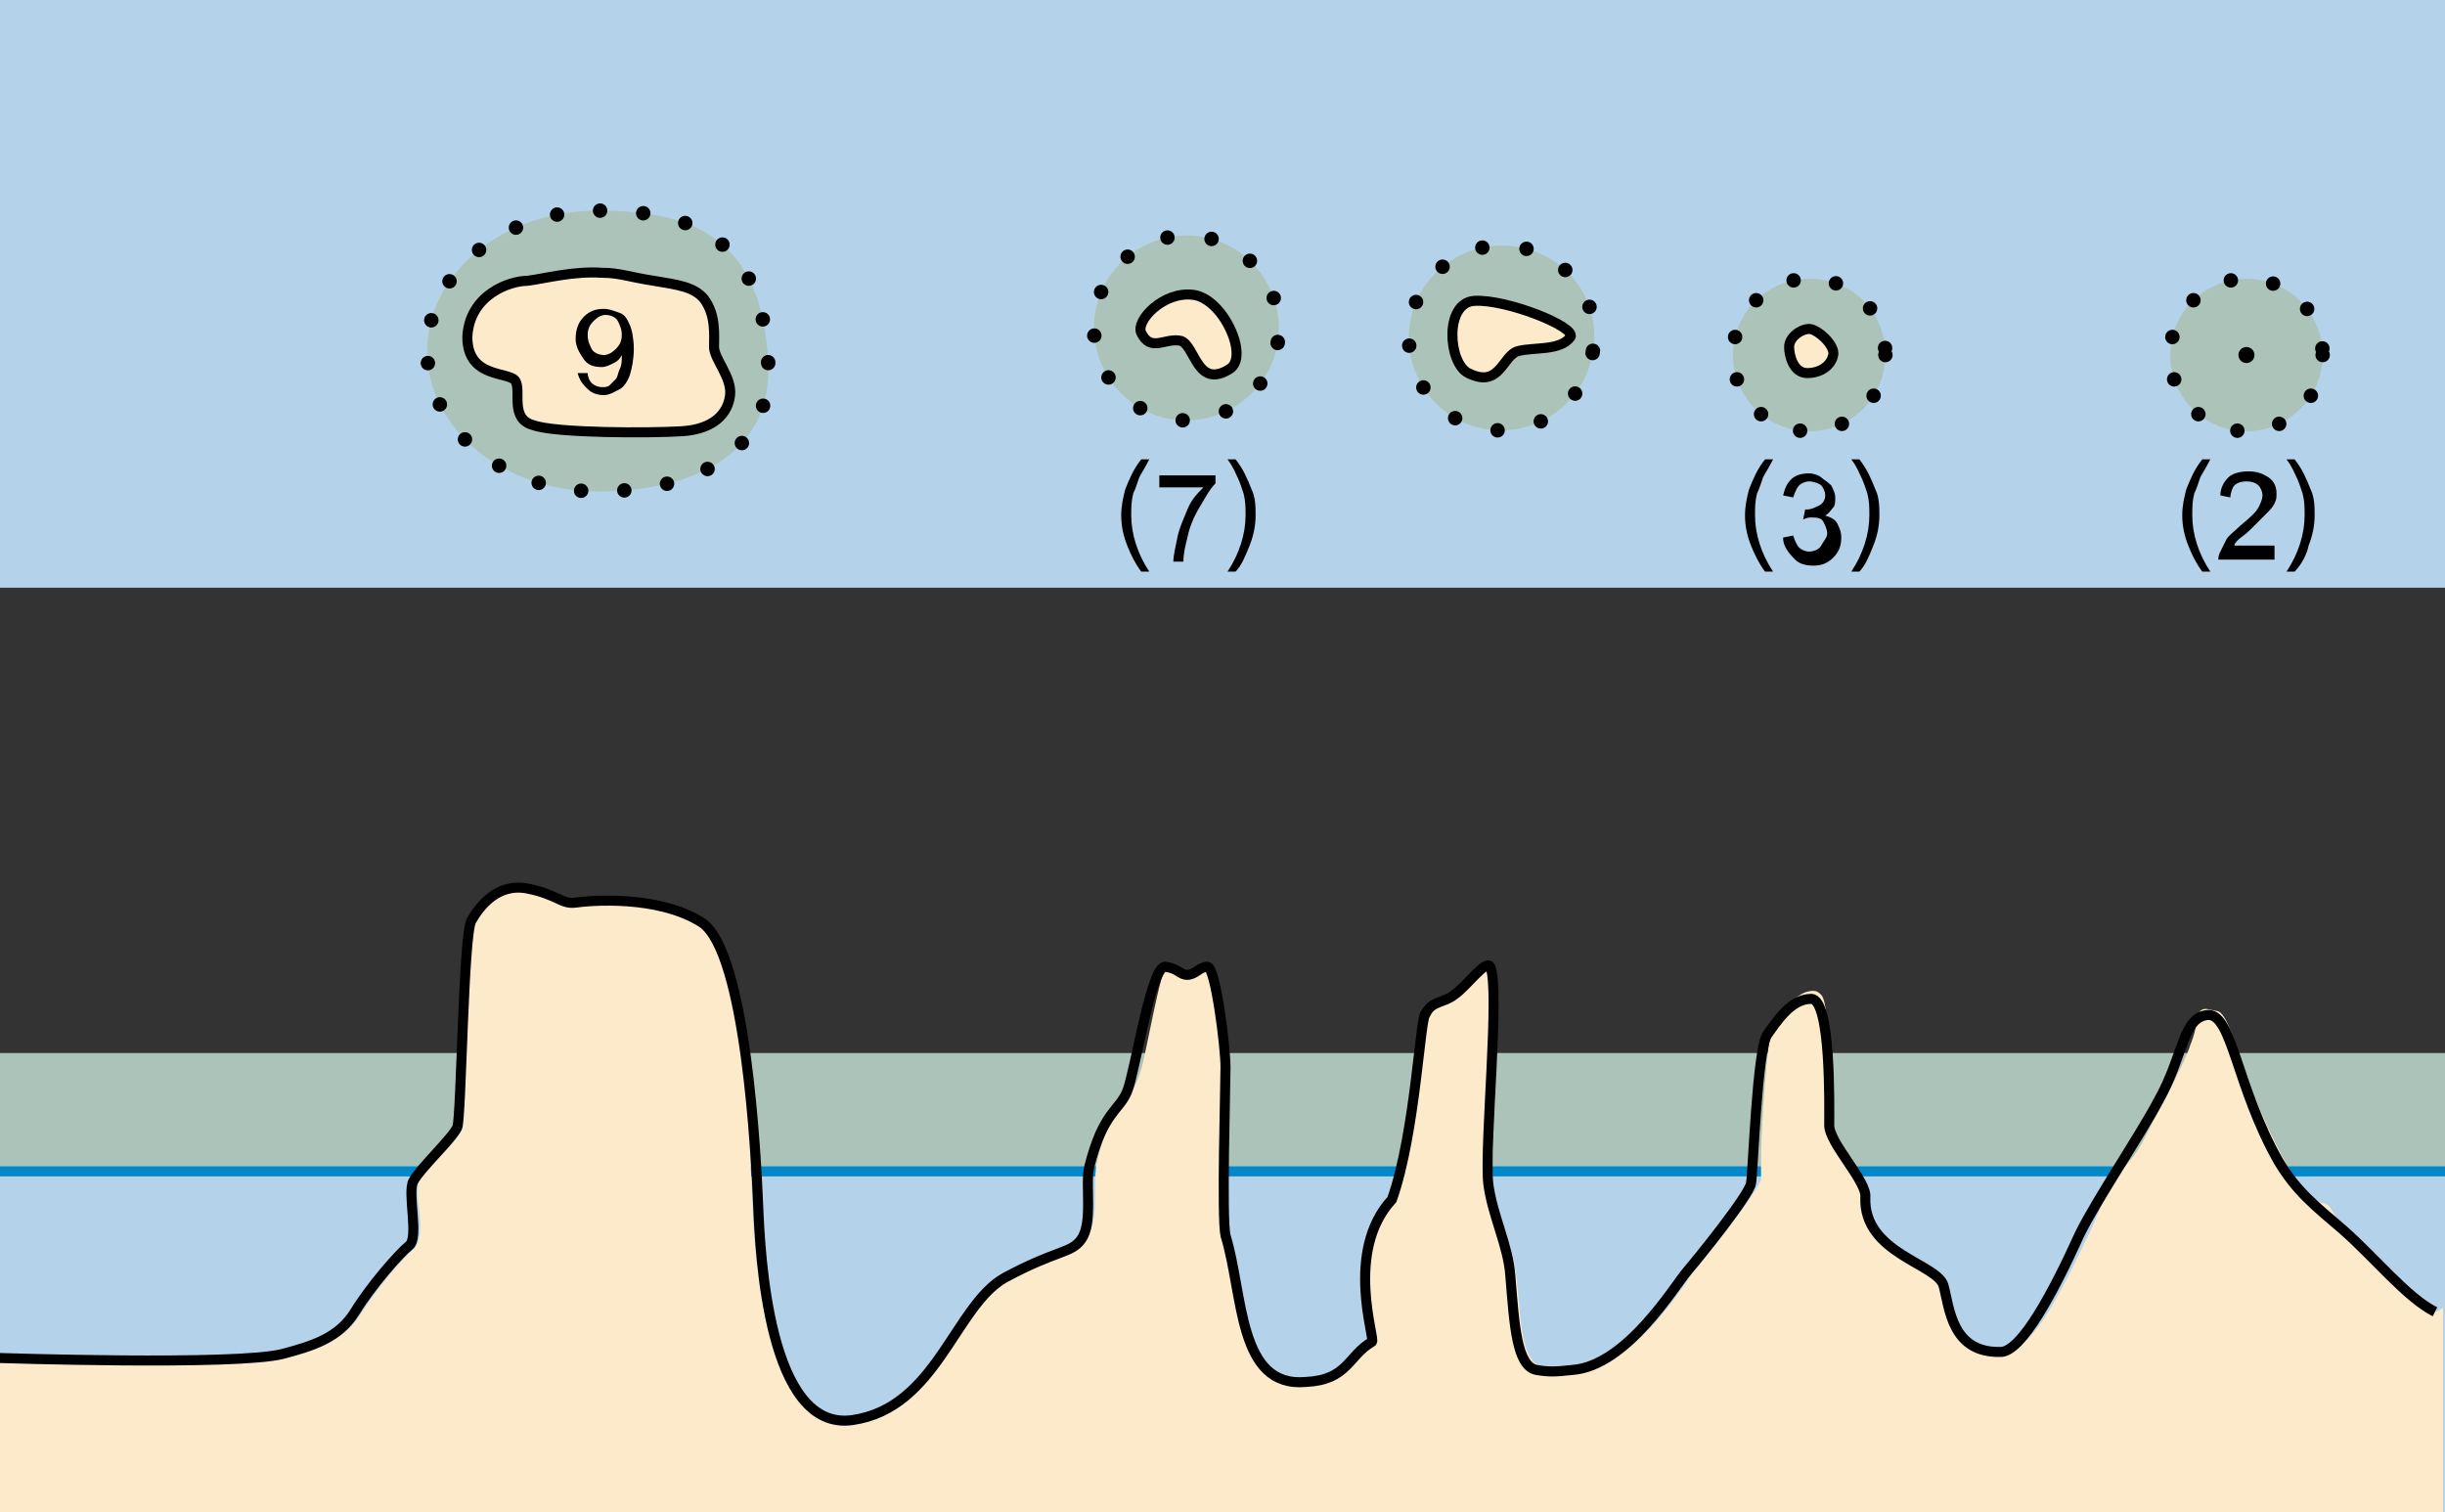 <?xml version="1.0" encoding="utf-8"?>
<!-- Generator: Adobe Illustrator 25.2.1, SVG Export Plug-In . SVG Version: 6.00 Build 0)  -->
<svg version="1.1" id="Layer_1" xmlns="http://www.w3.org/2000/svg" xmlns:xlink="http://www.w3.org/1999/xlink" x="0px" y="0px"
	 viewBox="0 0 121.9 75.4" style="enable-background:new 0 0 121.9 75.4;" xml:space="preserve">
<rect x="0" y="0" width="121.9" height="75.4" fill="#333333" stroke="none"/>
<style type="text/css">
	.st0{fill:#B5D2EB;}
	.st1{fill:#ACC3B9;}
	.st2{fill:none;stroke:#000000;stroke-width:0.72;stroke-linecap:round;stroke-dasharray:0,2.156;}
	.st3{fill:#FCEACA;stroke:#000000;stroke-width:0.5;stroke-miterlimit:10;}
	.st4{fill:none;stroke:#000000;stroke-width:0.72;stroke-linecap:round;stroke-dasharray:0,2.223;}
	.st5{fill:none;stroke:#000000;stroke-width:0.72;stroke-linecap:round;stroke-dasharray:0,2.141;}
	.st6{fill:none;stroke:#0088CA;stroke-width:0.5;stroke-miterlimit:10;}
	.st7{fill-rule:evenodd;clip-rule:evenodd;fill:#FCEACA;}
	.st8{fill-rule:evenodd;clip-rule:evenodd;fill:none;stroke:#000000;stroke-width:0.5;stroke-miterlimit:10;}
</style>
<rect x="0" y="0" class="st0" width="121.9" height="29.3"/>
<rect x="0" y="58.4" class="st0" width="121.9" height="17"/>
<rect x="0" y="52.5" class="st1" width="121.9" height="5.9"/>
<g>
	<path class="st1" d="M38.3,18.1c0.2,4.6-3.8,6.4-8.5,6.4c-4.7,0-8.5-3.1-8.5-7s3.8-7,8.5-7C34.5,10.5,38,11.8,38.3,18.1z"/>
	<path class="st2" d="M38.3,18.1c0.2,4.6-3.8,6.4-8.5,6.4c-4.7,0-8.5-3.1-8.5-7s3.8-7,8.5-7C34.5,10.5,38,11.8,38.3,18.1z"/>
</g>
<path class="st3" d="M30,13.6c0.9,0,1.3,0.2,2.6,0.4c1.2,0.2,2,0.3,2.5,0.9c0.6,0.8,0.5,1.8,0.5,2.4s0.9,1.5,0.8,2.4
	c-0.1,0.9-0.8,1.7-2.4,1.8c-1.6,0.1-6.3,0.1-7.4-0.3c-1.2-0.3-0.6-1.7-0.9-2.2c-0.3-0.5-2.4-0.1-2.4-2.2c0.1-2.1,2.1-2.8,3-2.8
	C27.1,13.9,28.6,13.5,30,13.6z"/>
<g>
	<g>
		<path class="st1" d="M63.7,17.1c-0.4,2.5-2.8,4.2-5.3,3.8c-2.5-0.4-4.2-2.8-3.8-5.3c0.4-2.5,2.8-4.2,5.3-3.8
			C62.4,12.2,64.1,14.6,63.7,17.1z"/>
		<path class="st4" d="M63.7,17.1c-0.4,2.5-2.8,4.2-5.3,3.8c-2.5-0.4-4.2-2.8-3.8-5.3c0.4-2.5,2.8-4.2,5.3-3.8
			C62.4,12.2,64.1,14.6,63.7,17.1z"/>
	</g>
</g>
<g>
	<path class="st1" d="M94,17.7c0,2.1-1.7,3.8-3.8,3.8c-2.1,0-3.8-1.7-3.8-3.8c0-2.1,1.7-3.8,3.8-3.8C92.4,13.9,94,15.6,94,17.7z"/>
	<path class="st5" d="M94,17.7c0,2.1-1.7,3.8-3.8,3.8c-2.1,0-3.8-1.7-3.8-3.8c0-2.1,1.7-3.8,3.8-3.8C92.4,13.9,94,15.6,94,17.7z"/>
</g>
<g>
	<path d="M56.9,28.5c-0.3-0.4-0.5-0.8-0.7-1.3s-0.3-1-0.3-1.5c0-0.5,0.1-0.9,0.2-1.3c0.2-0.5,0.4-1,0.8-1.5h0.4
		c-0.2,0.4-0.4,0.7-0.5,0.9c-0.1,0.3-0.2,0.6-0.3,0.8c-0.1,0.4-0.1,0.7-0.1,1.1c0,0.9,0.3,1.9,0.9,2.8H56.9z"/>
	<path d="M57.8,24.2v-0.5h2.8v0.4c-0.3,0.3-0.5,0.7-0.8,1.2s-0.5,1-0.6,1.5c-0.1,0.4-0.2,0.8-0.2,1.2h-0.5c0-0.3,0.1-0.7,0.2-1.2
		s0.3-0.9,0.5-1.4s0.5-0.8,0.8-1.1H57.8z"/>
	<path d="M61.6,28.5h-0.4c0.6-0.9,0.9-1.9,0.9-2.8c0-0.4,0-0.7-0.1-1.1c-0.1-0.3-0.2-0.6-0.3-0.8c-0.1-0.2-0.2-0.5-0.5-0.9h0.4
		c0.4,0.5,0.6,1,0.8,1.5c0.2,0.4,0.2,0.9,0.2,1.3c0,0.5-0.1,1-0.3,1.5S61.9,28.2,61.6,28.5z"/>
</g>
<g>
	<path d="M88,28.5c-0.3-0.4-0.5-0.8-0.7-1.3s-0.3-1-0.3-1.5c0-0.5,0.1-0.9,0.2-1.3c0.2-0.5,0.4-1,0.8-1.5h0.4
		c-0.2,0.4-0.4,0.7-0.5,0.9c-0.1,0.3-0.2,0.6-0.3,0.8c-0.1,0.4-0.1,0.7-0.1,1.1c0,0.9,0.3,1.9,0.9,2.8H88z"/>
	<path d="M88.9,26.8l0.5-0.1c0.1,0.3,0.2,0.5,0.3,0.6s0.3,0.2,0.5,0.2c0.2,0,0.5-0.1,0.6-0.3s0.3-0.4,0.3-0.6c0-0.2-0.1-0.4-0.2-0.6
		s-0.4-0.2-0.6-0.2c-0.1,0-0.2,0-0.4,0.1l0.1-0.5c0,0,0.1,0,0.1,0c0.2,0,0.4-0.1,0.6-0.2s0.3-0.3,0.3-0.5c0-0.2-0.1-0.4-0.2-0.5
		S90.4,24,90.2,24c-0.2,0-0.4,0.1-0.5,0.2s-0.2,0.3-0.3,0.6l-0.5-0.1c0.1-0.4,0.2-0.6,0.4-0.8s0.5-0.3,0.9-0.3
		c0.2,0,0.5,0.1,0.6,0.2s0.3,0.2,0.5,0.4c0.1,0.2,0.2,0.4,0.2,0.6c0,0.2,0,0.4-0.1,0.5s-0.2,0.3-0.4,0.4c0.3,0.1,0.5,0.2,0.6,0.4
		s0.2,0.4,0.2,0.7c0,0.4-0.1,0.7-0.4,1s-0.6,0.4-1,0.4c-0.4,0-0.7-0.1-0.9-0.3C89,27.4,88.9,27.1,88.9,26.8z"/>
	<path d="M92.7,28.5h-0.4c0.6-0.9,0.9-1.9,0.9-2.8c0-0.4,0-0.7-0.1-1.1c-0.1-0.3-0.2-0.6-0.3-0.8c-0.1-0.2-0.2-0.5-0.5-0.9h0.4
		c0.4,0.5,0.6,1,0.8,1.5c0.2,0.4,0.2,0.9,0.2,1.3c0,0.5-0.1,1-0.3,1.5C93.2,27.7,93,28.2,92.7,28.5z"/>
</g>
<g>
	<path d="M109.8,28.5c-0.3-0.4-0.5-0.8-0.7-1.3s-0.3-1-0.3-1.5c0-0.5,0.1-0.9,0.2-1.3c0.2-0.5,0.4-1,0.8-1.5h0.4
		c-0.2,0.4-0.4,0.7-0.5,0.9c-0.1,0.3-0.2,0.6-0.3,0.8c-0.1,0.4-0.1,0.7-0.1,1.1c0,0.9,0.3,1.9,0.9,2.8H109.8z"/>
	<path d="M113.4,27.4v0.5h-2.8c0-0.1,0-0.2,0.1-0.4c0.1-0.2,0.2-0.4,0.3-0.6s0.4-0.4,0.7-0.7c0.5-0.4,0.8-0.7,0.9-0.9
		s0.2-0.4,0.2-0.6c0-0.2-0.1-0.4-0.2-0.5c-0.1-0.1-0.3-0.2-0.6-0.2c-0.3,0-0.5,0.1-0.6,0.2s-0.2,0.4-0.2,0.6l-0.5-0.1
		c0-0.4,0.2-0.7,0.4-0.9s0.6-0.3,1-0.3c0.4,0,0.7,0.1,1,0.3s0.4,0.5,0.4,0.8c0,0.2,0,0.3-0.1,0.5s-0.2,0.3-0.4,0.5s-0.4,0.4-0.8,0.8
		c-0.3,0.3-0.5,0.4-0.6,0.5s-0.2,0.2-0.2,0.3H113.4z"/>
	<path d="M114.4,28.5h-0.4c0.6-0.9,0.9-1.9,0.9-2.8c0-0.4,0-0.7-0.1-1.1c-0.1-0.3-0.2-0.6-0.3-0.8c-0.1-0.2-0.2-0.5-0.5-0.9h0.4
		c0.4,0.5,0.6,1,0.8,1.5c0.2,0.4,0.2,0.9,0.2,1.3c0,0.5-0.1,1-0.3,1.5C115,27.7,114.7,28.2,114.4,28.5z"/>
</g>
<path class="st3" d="M56.9,16.6c-0.3-0.6,1.1-2.1,2.6-1.9c1.5,0.2,2.8,3.1,1.8,3.7c-1.6,1-1.7-1.1-2.4-1.4
	C58.1,16.8,57.4,17.6,56.9,16.6z"/>
<path class="st3" d="M90.2,16.4c0.4,0,1.3,0.8,1.2,1.3c-0.1,0.5-0.6,0.9-1.3,0.9c-0.7,0-0.9-0.9-0.9-1.3
	C89.2,16.8,89.8,16.4,90.2,16.4z"/>
<g>
	<path d="M28.8,18.6l0.5,0c0,0.2,0.1,0.4,0.2,0.5s0.3,0.2,0.5,0.2c0.2,0,0.3,0,0.4-0.1s0.2-0.2,0.3-0.3s0.1-0.3,0.2-0.5
		s0.1-0.4,0.1-0.6c0,0,0-0.1,0-0.1c-0.1,0.2-0.2,0.3-0.4,0.4s-0.4,0.2-0.6,0.2c-0.4,0-0.7-0.1-0.9-0.4s-0.4-0.6-0.4-1
		c0-0.4,0.1-0.8,0.4-1.1s0.6-0.4,1-0.4c0.3,0,0.5,0.1,0.8,0.2s0.4,0.4,0.5,0.6s0.2,0.7,0.2,1.2c0,0.5-0.1,1-0.2,1.3
		s-0.3,0.6-0.5,0.7s-0.5,0.3-0.8,0.3c-0.3,0-0.6-0.1-0.8-0.3S28.9,19,28.8,18.6z M31,16.7c0-0.3-0.1-0.5-0.2-0.7s-0.4-0.3-0.6-0.3
		c-0.2,0-0.4,0.1-0.6,0.3s-0.3,0.4-0.3,0.7c0,0.3,0.1,0.5,0.2,0.7s0.4,0.3,0.6,0.3c0.2,0,0.4-0.1,0.6-0.3S31,17,31,16.7z"/>
</g>
<line class="st6" x1="0" y1="58.4" x2="121.9" y2="58.4"/>
<g>
	<path class="st1" d="M115.8,17.7c0,2.1-1.7,3.8-3.8,3.8c-2.1,0-3.8-1.7-3.8-3.8c0-2.1,1.7-3.8,3.8-3.8
		C114.1,13.9,115.8,15.6,115.8,17.7z"/>
	<path class="st5" d="M115.8,17.7c0,2.1-1.7,3.8-3.8,3.8c-2.1,0-3.8-1.7-3.8-3.8c0-2.1,1.7-3.8,3.8-3.8
		C114.1,13.9,115.8,15.6,115.8,17.7z"/>
</g>
<circle cx="112" cy="17.7" r="0.4"/>
<g>
	<path class="st7" d="M121.5,65.4c-0.9-0.5-1.9-1.5-2.9-2.5c-0.6-0.6-1.2-1.2-1.7-1.7c-0.6-0.5-0.6-1.1-1-1.2
		c-0.6-0.1-1.1-0.6-1.7-1.6c-1-1.7-2.1-4.3-2.5-5.6c-0.4-1.3-0.8-2.4-1.2-2.4c0,0-0.5-0.1-0.5-0.1c-0.6,0-0.3,0.6-0.8,1.8
		c-0.2,0.7-1.3,2.8-1.8,3.7c-0.4,0.8-0.8,1.7-1.5,2.4c-0.8,0.9-1.2,2.1-1.6,3c-1.8,3.8-3,6-4.2,6.1c-2.5,0.1-2.9-1.9-3.1-3.1
		c0-0.1-0.1-0.3-0.1-0.4c-0.1-0.3-0.6-0.6-1.2-0.9c-1.2-0.7-2.7-1.6-2.7-3.5c0-0.3-0.4-0.9-0.8-1.5c-0.5-0.8-1-1.5-1-2.1
		c0-0.7,0.1-5.7-0.4-6.2c-0.1-0.1-0.2-0.2-0.4-0.2c-0.8,0-1.4,0.9-2,1.7c-0.3,0.4-0.6,5.5-0.6,6.4c0,0.7,0,1,0,1.3
		c-0.2,0.7-3,4.2-3.3,4.5c-0.1,0.1-0.2,0.3-0.4,0.6c-1,1.4-3.1,4.3-5.4,4.4c-0.6,0-1.8,0.3-2.4-0.6c-0.6-1-0.5-3.1-0.8-4.7
		c-0.3-1.6-1.1-3-1.1-4.7c0.1-3.2,0.5-9.8,0.1-10.1c-0.6-0.4-2,1.8-3.1,1.8c-0.6,2.1-1.4,7.9-1.9,9.6c-2,1.1-1,6.8-1.1,7.2
		c-0.7,0.7-1.6,2-3.1,2.1c-2.8,0.2-3.3-2.7-3.8-5.2c-0.2-0.8-0.3-1.6-0.5-2.3c-0.2-0.7-0.2-3.6-0.1-6.8c0-0.8,0-1.4,0-1.7
		c0-0.8-0.4-4.6-0.6-4.7c-0.1,0-0.2,0-0.3,0.1c-0.2,0.1-0.4,0.2-0.6,0.2c-0.3,0-0.4-0.1-0.6-0.2c-0.1-0.1-0.3-0.2-0.6-0.2
		c0,0,0,0,0,0c-0.3,0-1.1,4.6-1.3,5.2c-0.1,0.3-0.2,0.6-0.3,0.8c-0.2,0.4-0.4,0.7-0.6,0.9c-0.4,0.5-0.9,1.1-1.3,2.9
		c-0.1,0.4-0.1,0.9-0.1,1.4c0,0.9,0,1.8-0.4,2.4c-0.4,0.5-0.7,0.6-1.4,0.8c-0.6,0.2-1.3,0.5-2.6,1.2c-0.9,0.5-1.7,1.6-2.4,2.8
		c-1.2,1.9-2.6,4-5.3,4.3c-0.1,0-0.3,0-0.4,0c-0.7,0-1.3-0.2-1.8-0.7c-2.4-2-2.7-8-2.8-10.2l0-0.1c-0.1-2.3-0.4-12.5-2.5-13.9
		c-2-1.3-5.3-1-6.2-0.8c-0.5,0.1-0.8-0.1-1.2-0.2c-0.3-0.1-0.7-0.3-1.4-0.5c-1.2-0.3-2.3,0.8-2.7,1.6c-0.2,0.3-0.4,7-0.4,8.1
		c0,1.1,0,1.7-0.1,2C23,56.5,22.6,57,22,57.6c-0.5,0.5-1,1-1.1,1.3c-0.1,0.2-0.1,0.8,0,1.4c0.1,0.9,0.1,1.6-0.3,2
		c-0.5,0.4-1.8,1.9-2.6,3.2c-0.9,1.4-2.4,1.9-3.8,2.2c-2.3,0.6-13.8,0.2-14.3,0.2v7.5h121.9V65.2L121.5,65.4z"/>
</g>
<path class="st8" d="M-0.2,67.7c0,0,12,0.4,14.3-0.2c1.5-0.4,2.8-0.8,3.6-2.1c0.8-1.3,2.2-2.9,2.7-3.3c0.5-0.4-0.1-2.6,0.2-3.2
	c0.3-0.6,2-2.2,2.2-2.7c0.2-0.5,0.3-9.6,0.7-10.3c0.4-0.7,1.3-1.9,2.8-1.6c1.5,0.3,1.7,0.8,2.4,0.7c0.7-0.1,4.1-0.4,6.3,1
	c2.2,1.5,2.7,11.7,2.8,14.1c0.1,2.4,0.5,11.3,4.7,10.7c4.2-0.6,5.1-5.7,7.6-7.1c2.6-1.4,3.3-1.2,3.8-1.9c0.6-0.8,0.2-2.7,0.4-3.6
	c0.7-2.8,1.5-2.8,1.9-3.8c0.4-1,1.2-6.3,1.9-6.2c0.7,0.1,0.7,0.4,1.1,0.4c0.4,0,0.6-0.4,1-0.4c0.4,0,0.9,4,0.9,5c0,1-0.2,7.5,0,8.4
	c0.9,2.9,0.6,7.6,4,7.3c2.1-0.1,2.1-1.3,3.3-2c0.2-0.1-1.4-4.5,1-7.1c1.2-3.4,1.4-9.3,1.7-9.3c0.3-0.6,0.9-0.5,1.4-0.9
	c0.6-0.4,1.6-1.8,1.8-1.4c0.5,1.1-0.3,8.9-0.1,10.8c0.2,1.6,1,3.1,1.1,4.6c0.2,2.4,0.3,4.5,1.3,4.7c0.6,0.1,0.9,0.1,1.8,0
	c2.7-0.2,5.1-4.2,5.7-4.9c0.6-0.7,3.1-3.8,3.2-4.4c0.1-0.5,0.3-6.6,0.8-7.4c0.5-0.7,1.2-1.8,2.2-1.8c1,0,0.9,5.4,0.9,6.3
	c0,0.9,1.9,2.8,1.8,3.6c-0.1,2.8,3.6,3.3,3.9,4.4c0.3,1.1,0.4,3.4,2.9,3.3c1-0.1,2.5-2.8,3.9-5.9c0.9-1.8,3-4.9,3.9-6.6
	c1.3-2.3,1.2-4.2,2.5-4.3c1.2,0,1.4,3.6,3.5,7.3c0.9,1.5,1.8,2.2,3.2,3.4c1.6,1.4,3.2,3.4,4.6,4.1"/>
<g>
	<g>
		<path class="st1" d="M79.4,17.6c-0.4,2.5-2.8,4.2-5.3,3.8c-2.5-0.4-4.2-2.8-3.8-5.3c0.4-2.5,2.8-4.2,5.3-3.8
			C78.2,12.7,79.9,15.1,79.4,17.6z"/>
		<path class="st4" d="M79.4,17.6c-0.4,2.5-2.8,4.2-5.3,3.8c-2.5-0.4-4.2-2.8-3.8-5.3c0.4-2.5,2.8-4.2,5.3-3.8
			C78.2,12.7,79.9,15.1,79.4,17.6z"/>
	</g>
</g>
<path class="st3" d="M78.3,16.8c0.3-0.5-3.2-1.9-4.8-1.8c-1.5,0.1-1.3,3.1-0.3,3.6c1.6,0.8,1.7-0.9,2.5-1.1
	C76.5,17.3,77.8,17.5,78.3,16.8z"/>
<g>
</g>
<g>
</g>
<g>
</g>
<g>
</g>
<g>
</g>
<g>
</g>
</svg>
